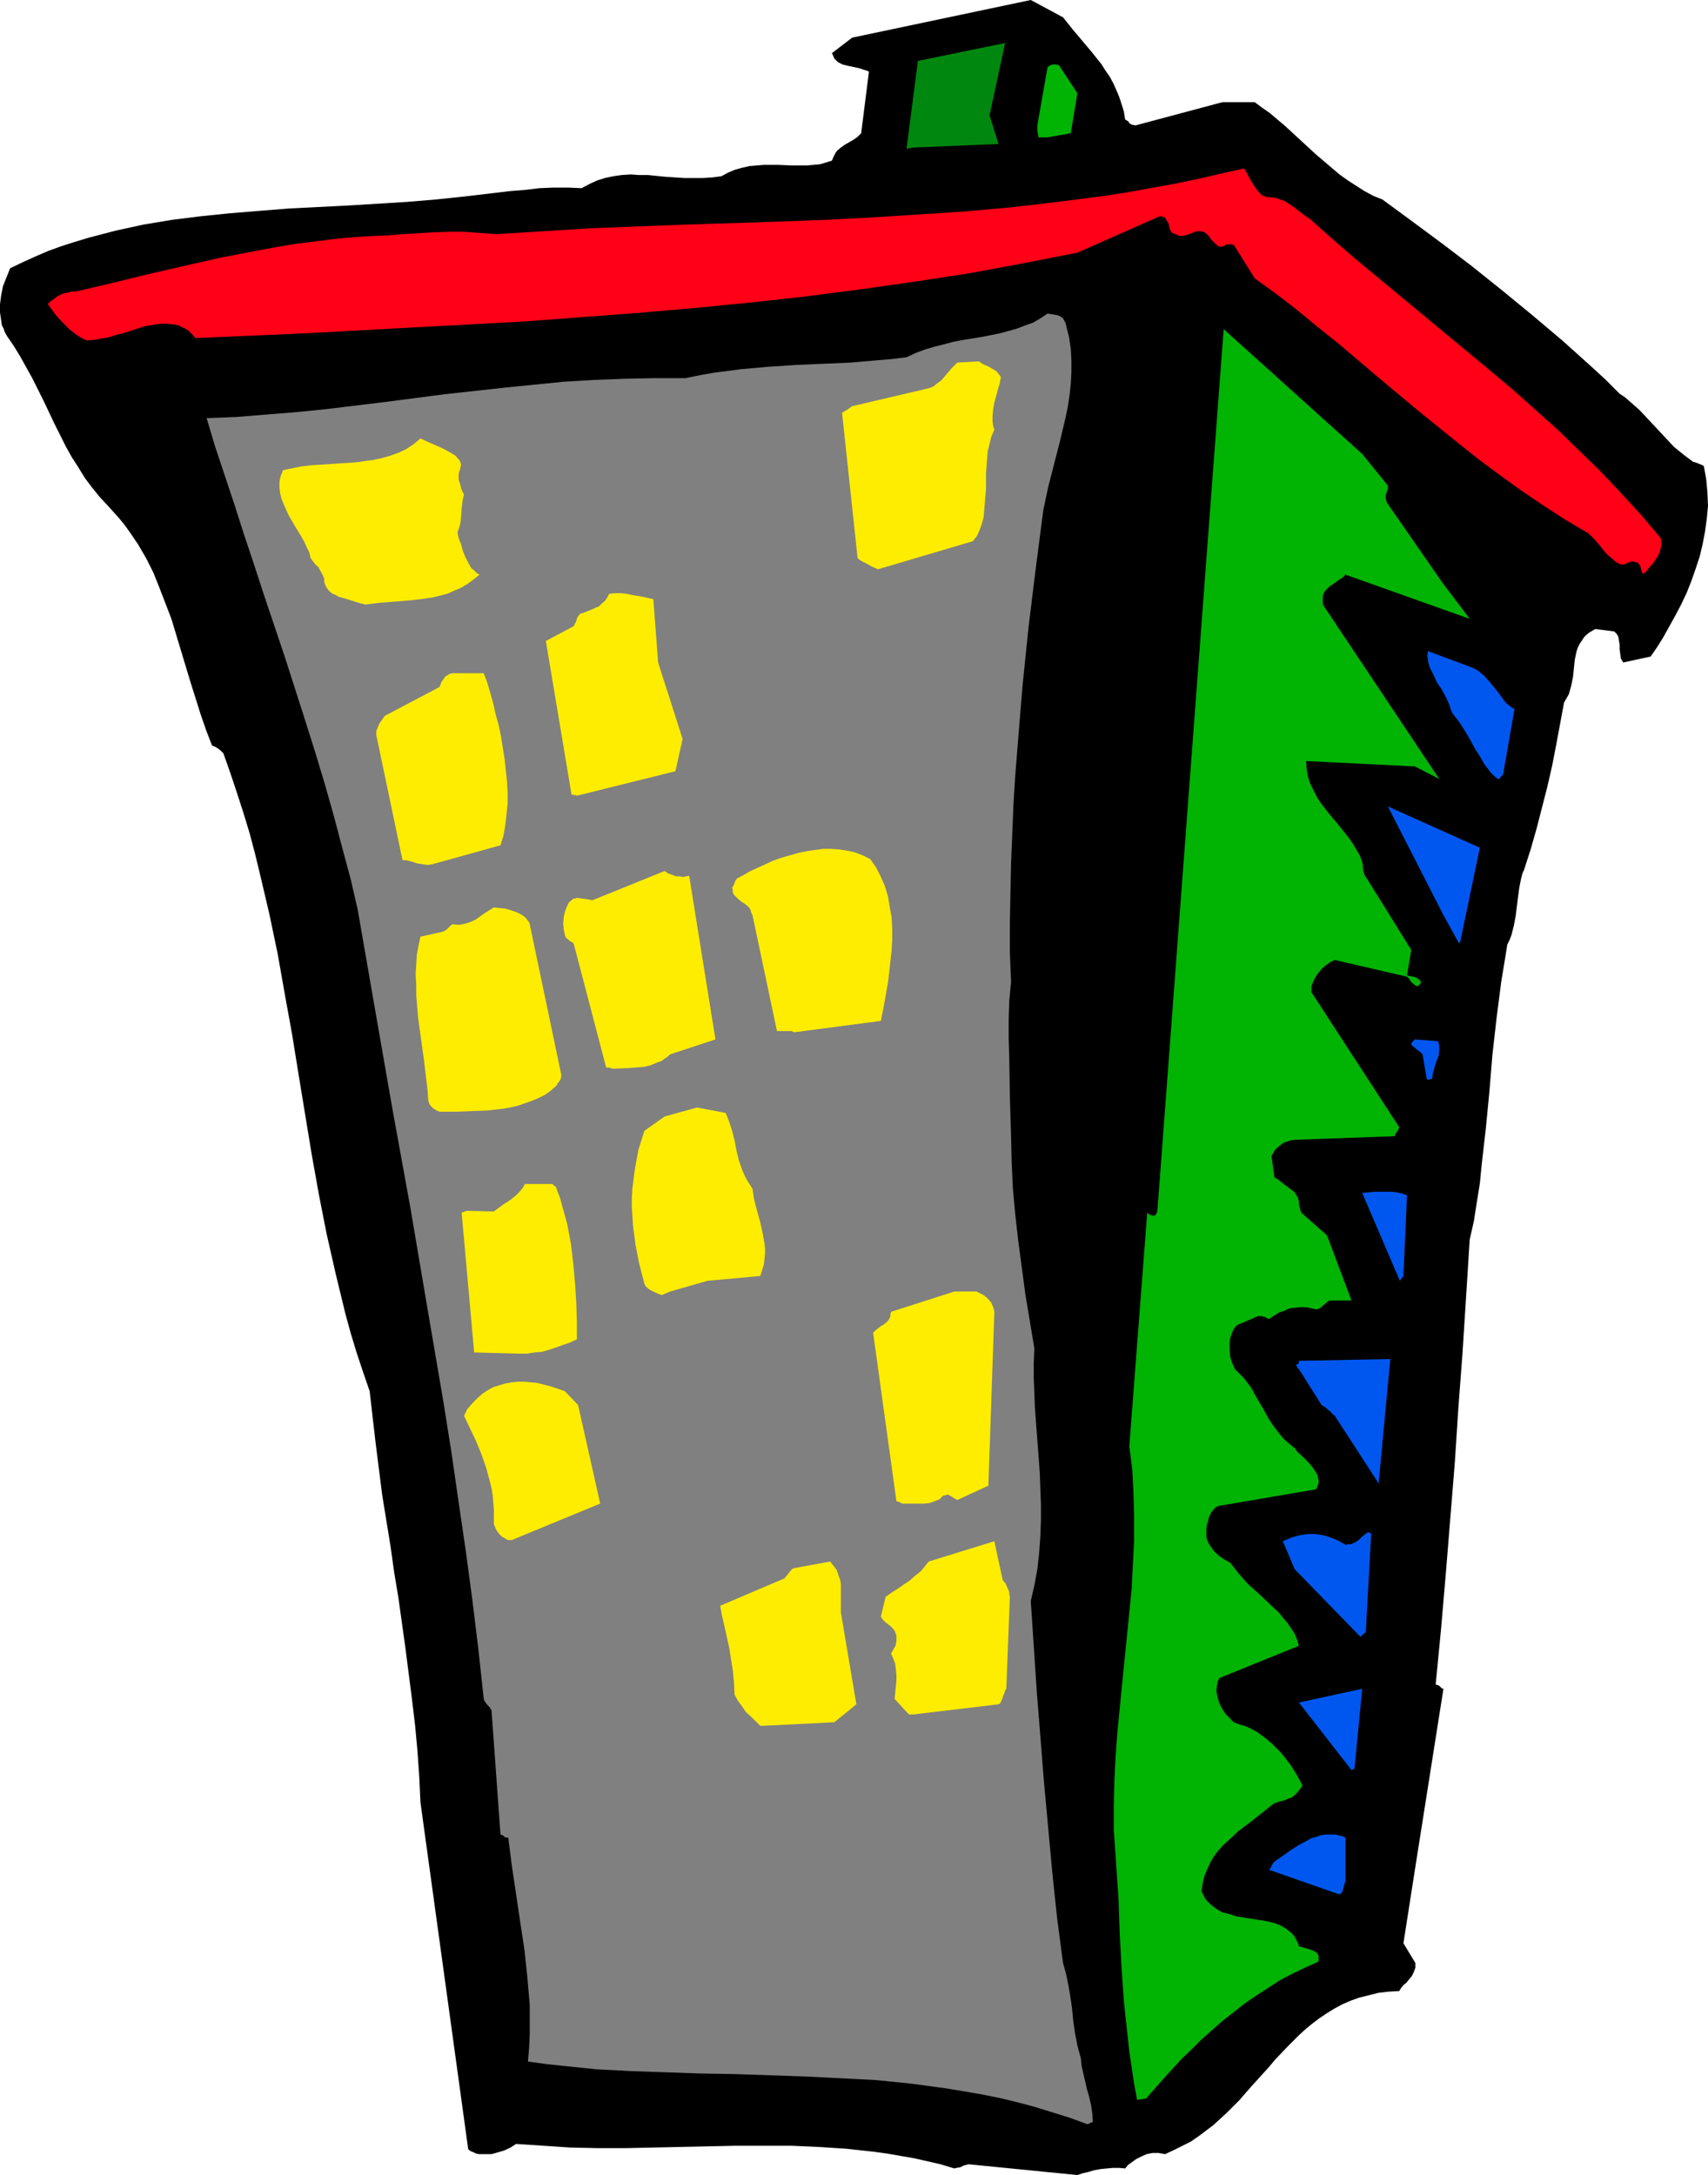 <?xml version="1.0" encoding="UTF-8" standalone="no"?>
<svg
   version="1.0"
   width="122.263mm"
   height="155.668mm"
   id="svg40"
   sodipodi:docname="Apartment Building 06.wmf"
   xmlns:inkscape="http://www.inkscape.org/namespaces/inkscape"
   xmlns:sodipodi="http://sodipodi.sourceforge.net/DTD/sodipodi-0.dtd"
   xmlns="http://www.w3.org/2000/svg"
   xmlns:svg="http://www.w3.org/2000/svg">
  <sodipodi:namedview
     id="namedview40"
     pagecolor="#ffffff"
     bordercolor="#000000"
     borderopacity="0.25"
     inkscape:showpageshadow="2"
     inkscape:pageopacity="0.0"
     inkscape:pagecheckerboard="0"
     inkscape:deskcolor="#d1d1d1"
     inkscape:document-units="mm" />
  <defs
     id="defs1">
    <pattern
       id="WMFhbasepattern"
       patternUnits="userSpaceOnUse"
       width="6"
       height="6"
       x="0"
       y="0" />
  </defs>
  <path
     style="fill:#000000;fill-opacity:1;fill-rule:evenodd;stroke:none"
     d="m 291.476,588.353 1.454,-0.485 1.454,-0.323 1.616,-0.485 1.777,-0.323 1.616,-0.162 1.777,-0.162 h 1.616 l 1.616,0.162 0.808,-0.97 1.131,-0.808 1.131,-0.808 1.293,-0.646 1.454,-0.646 1.616,-0.323 h 1.616 l 0.808,0.162 0.969,0.162 2.424,-1.131 2.262,-1.131 2.262,-1.131 2.1,-1.454 1.939,-1.454 1.939,-1.454 1.777,-1.616 1.939,-1.778 3.393,-3.393 3.231,-3.717 3.231,-3.555 1.616,-1.778 1.616,-1.939 3.231,-3.393 3.393,-3.393 1.777,-1.616 1.777,-1.454 1.939,-1.454 1.939,-1.293 2.1,-1.293 2.1,-1.131 2.262,-0.97 2.262,-0.808 2.585,-0.646 2.585,-0.646 2.747,-0.323 2.908,-0.162 0.485,-0.808 0.646,-0.808 0.808,-0.646 0.646,-0.808 0.808,-0.97 0.485,-0.97 0.485,-1.293 v -0.485 -0.808 l -3.231,-5.332 3.231,-20.684 7.594,-48.154 -0.485,-0.162 -0.162,-0.162 -0.162,-0.162 -0.162,-0.162 -0.162,-0.162 -0.323,-0.162 -0.646,-0.162 1.454,-15.028 1.293,-15.028 2.424,-29.894 0.969,-14.866 1.131,-15.028 0.969,-15.19 0.969,-15.351 1.131,-5.009 0.808,-5.171 0.808,-5.009 0.485,-5.009 1.131,-9.857 0.969,-10.019 0.808,-9.857 1.131,-10.019 0.646,-5.009 0.646,-5.009 0.808,-4.848 0.808,-5.009 0.646,-1.293 0.485,-1.293 0.646,-2.585 0.485,-2.585 0.323,-2.585 0.323,-2.585 0.323,-2.424 0.485,-2.424 0.323,-1.293 0.485,-1.131 1.777,-5.494 1.616,-5.656 1.454,-5.656 1.454,-5.656 1.293,-5.656 1.131,-5.817 2.1,-11.311 0.646,-1.131 0.646,-1.131 0.323,-1.131 0.323,-1.131 0.485,-2.424 0.485,-4.686 0.485,-2.262 0.323,-0.97 0.485,-0.97 0.646,-0.97 0.646,-0.97 0.485,-0.485 0.808,-0.646 0.808,-0.485 0.808,-0.485 5.17,0.646 0.323,0.323 0.323,0.323 0.485,0.808 0.162,1.131 0.162,0.97 v 1.293 l 0.162,1.131 0.162,1.293 0.646,1.131 7.432,-1.616 1.777,-2.585 1.616,-2.585 1.616,-2.909 1.616,-2.909 1.616,-3.07 1.454,-3.07 1.293,-3.232 1.131,-3.232 1.131,-3.393 0.808,-3.393 0.646,-3.393 0.485,-3.555 0.323,-3.393 -0.162,-3.717 -0.323,-3.555 -0.646,-3.555 -0.646,-0.323 -0.808,-0.323 -0.808,-0.323 -0.646,-0.162 -1.293,-0.97 -1.293,-0.97 -2.585,-2.101 -2.262,-2.424 -4.686,-5.009 -2.424,-2.585 -2.585,-2.262 -1.293,-1.131 -1.454,-0.97 -3.878,-3.878 -3.878,-3.555 -7.917,-7.11 -8.24,-6.948 -8.079,-6.625 -8.079,-6.464 -8.079,-6.14 -8.079,-5.979 -7.917,-5.817 -2.424,-0.97 -2.424,-1.293 -2.262,-1.454 -2.262,-1.454 -2.262,-1.616 -2.1,-1.778 -4.362,-3.717 -4.201,-3.878 -4.039,-3.717 -2.1,-1.778 -2.1,-1.778 -2.1,-1.454 -1.939,-1.454 h -8.725 l -23.59,6.302 -0.485,-0.162 h -0.323 l -0.646,-0.323 -0.485,-0.646 -0.808,-0.485 -0.323,-2.101 -0.646,-2.101 -0.646,-1.939 -0.808,-1.939 -0.808,-1.778 -0.969,-1.778 -1.131,-1.616 -1.131,-1.778 -2.585,-3.232 -2.585,-3.07 L 290.183,7.918 287.598,4.686 278.873,0 l -48.31,10.18 -5.493,4.201 0.323,0.646 0.323,0.808 0.485,0.485 0.485,0.485 0.646,0.323 0.646,0.323 1.293,0.323 3.07,0.646 1.454,0.485 0.646,0.162 0.646,0.323 -2.1,16.644 -0.969,0.97 -1.131,0.808 -2.262,1.293 -1.131,0.808 -0.969,0.808 -0.485,0.646 -0.323,0.646 -0.323,0.646 -0.323,0.808 -1.616,0.485 -1.616,0.485 -1.777,0.162 -1.777,0.162 h -3.878 l -3.878,-0.162 h -3.878 l -1.939,0.162 -1.939,0.162 -2.1,0.485 -1.777,0.485 -1.939,0.808 -1.777,0.97 -2.424,0.323 -2.585,0.162 h -2.424 -2.585 l -5.009,-0.323 -4.847,-0.485 h -2.424 l -2.262,-0.162 -2.424,0.162 -2.262,0.323 -2.262,0.485 -2.1,0.646 -2.1,0.97 -2.1,1.131 -3.716,-0.162 h -3.878 l -3.878,0.162 -4.039,0.485 -4.039,0.323 -4.039,0.485 -8.24,0.97 -7.755,0.808 -7.755,0.646 -7.917,0.485 -7.917,0.485 -15.996,0.808 -8.079,0.646 -7.917,0.646 -7.917,0.808 -7.755,0.97 -7.755,1.293 -3.716,0.808 -3.716,0.808 -3.716,0.97 -3.716,0.97 -3.716,1.131 -3.555,1.131 L 13.087,67.868 9.694,69.323 6.14,70.939 2.747,72.554 1.777,74.978 0.808,77.402 0.323,79.826 0,82.25 v 2.262 l 0.162,1.131 0.162,1.131 0.162,1.131 0.485,0.97 0.323,0.97 0.646,1.131 1.777,2.585 1.777,2.909 1.616,2.909 1.616,2.909 3.07,6.14 2.908,6.14 3.07,6.14 1.616,2.909 1.777,2.747 1.777,2.909 1.939,2.585 2.1,2.585 2.262,2.424 1.454,1.616 1.454,1.616 1.454,1.778 1.293,1.778 2.424,3.555 2.262,3.878 1.939,3.878 1.616,4.04 1.616,4.201 1.616,4.201 2.585,8.564 2.585,8.564 2.747,8.726 1.454,4.201 1.616,4.201 0.808,0.323 0.808,0.485 0.808,0.646 0.646,0.646 1.939,5.494 1.777,5.333 1.777,5.494 1.616,5.333 1.454,5.494 1.293,5.333 2.585,10.988 2.262,10.827 1.939,10.988 1.939,10.665 1.777,10.988 3.555,21.653 1.939,10.827 2.1,10.665 2.424,10.665 1.293,5.333 1.293,5.333 1.454,5.333 1.616,5.332 1.777,5.333 1.777,5.171 0.808,7.11 0.808,6.948 1.777,14.058 2.262,13.897 0.969,6.948 1.131,6.787 1.939,13.897 1.777,13.897 0.808,6.787 0.646,6.948 0.485,6.948 0.323,6.948 12.926,93.884 0.646,0.485 0.808,0.323 0.646,0.323 0.808,0.162 h 1.616 1.777 l 1.777,-0.485 1.616,-0.485 1.777,-0.808 1.454,-0.97 7.432,0.485 7.271,0.485 7.432,0.162 h 7.432 l 15.026,-0.323 14.865,-0.323 h 7.594 7.432 l 7.432,0.323 7.432,0.485 7.432,0.808 3.555,0.485 3.716,0.646 3.716,0.646 3.555,0.808 3.555,0.808 3.716,1.131 0.646,-0.162 0.969,-0.162 0.969,-0.485 1.293,-0.323 z"
     id="path1" />
  <path
     style="fill:#808080;fill-opacity:1;fill-rule:evenodd;stroke:none"
     d="m 294.223,574.618 1.454,-0.646 -0.162,-2.262 -0.323,-2.262 -0.485,-2.101 -0.646,-2.262 -0.969,-4.201 -0.485,-2.101 -0.162,-1.939 -0.969,-3.555 -0.646,-3.393 -0.485,-3.393 -0.323,-3.393 -0.485,-3.232 -0.485,-2.909 -0.646,-3.07 -0.808,-2.909 -1.616,-12.281 -1.293,-12.281 -1.131,-12.281 -1.131,-12.281 -0.969,-12.281 -0.969,-12.119 -1.616,-24.4 0.969,-4.201 0.808,-4.363 0.485,-4.363 0.323,-4.363 0.162,-4.363 v -4.525 l -0.162,-4.363 -0.162,-4.363 -0.646,-8.564 -0.646,-8.564 -0.162,-4.201 -0.162,-4.04 v -4.201 l 0.162,-3.878 -2.424,-14.543 -0.969,-7.272 -0.969,-7.272 -0.808,-7.11 -0.646,-7.11 -0.323,-7.11 -0.162,-6.948 -0.323,-10.665 -0.162,-10.503 -0.162,-5.171 v -5.171 l 0.162,-5.171 0.485,-5.009 -0.323,-8.08 v -8.08 l 0.162,-8.08 0.162,-7.918 0.323,-7.918 0.323,-8.08 0.485,-7.756 0.646,-8.08 1.293,-15.836 1.616,-15.836 1.939,-15.836 2.1,-16.159 1.293,-6.14 1.616,-6.302 1.616,-6.302 1.454,-6.14 0.646,-3.07 0.485,-3.232 0.323,-3.07 0.162,-3.07 v -3.232 l -0.162,-3.07 -0.485,-3.232 -0.808,-3.232 -0.162,-0.646 -0.323,-0.485 -0.323,-0.646 -0.646,-0.485 -0.646,-0.323 -0.808,-0.162 -0.969,-0.162 -1.131,-0.162 -1.939,1.293 -1.939,1.131 -2.262,0.808 -2.1,0.808 -2.262,0.646 -2.424,0.646 -4.847,0.97 -5.009,0.808 -2.585,0.485 -2.424,0.646 -2.585,0.646 -2.747,0.808 -2.585,0.97 -2.424,1.131 -3.878,0.485 -3.878,0.323 -7.432,0.646 -7.594,0.323 -7.271,0.323 -7.432,0.485 -7.271,0.646 -3.716,0.485 -3.716,0.485 -3.716,0.646 -3.878,0.808 h -8.24 l -8.24,0.162 -8.24,0.323 -8.24,0.485 -8.079,0.808 -8.079,0.808 -16.157,1.778 -16.157,2.101 -15.996,1.939 -8.079,0.808 -8.079,0.646 -7.917,0.646 -8.079,0.323 2.262,7.595 2.585,7.756 2.585,7.756 2.585,8.08 2.747,8.241 2.747,8.403 5.655,16.805 5.493,17.129 2.747,8.726 2.585,8.564 2.424,8.564 2.262,8.564 2.262,8.403 1.939,8.403 4.686,26.986 4.686,26.824 4.847,26.663 4.524,26.663 4.524,26.501 2.1,13.25 1.939,13.412 1.939,13.25 1.777,13.25 1.616,13.25 1.454,13.412 0.162,0.485 0.323,0.485 0.485,0.646 0.323,0.323 0.323,0.323 0.485,0.808 2.424,33.611 0.485,0.162 0.323,0.162 0.162,0.162 v 0.162 h 0.162 l 0.323,0.162 h 0.646 l 0.969,7.595 1.131,7.595 1.131,7.595 1.131,7.433 0.808,7.595 0.323,3.717 0.323,3.717 v 3.878 3.878 l -0.162,3.878 -0.323,3.717 4.686,0.646 4.524,0.485 9.371,0.97 9.371,0.485 9.371,0.323 9.371,0.323 9.371,0.162 9.533,0.323 9.533,0.323 9.533,0.485 9.533,0.485 9.533,0.97 9.533,1.293 4.847,0.808 4.686,0.808 4.847,0.97 4.686,1.131 4.847,1.293 4.686,1.454 4.686,1.454 z"
     id="path2" />
  <path
     style="fill:#01b303;fill-opacity:1;fill-rule:evenodd;stroke:none"
     d="m 310.057,567.67 4.686,-5.333 5.009,-5.494 2.747,-2.585 2.585,-2.585 2.908,-2.585 2.747,-2.424 2.908,-2.262 3.07,-2.424 3.07,-2.101 3.231,-2.101 3.231,-2.101 3.393,-1.778 3.393,-1.616 3.555,-1.616 0.162,-0.485 v -0.646 -0.323 l -0.162,-0.485 -0.323,-0.485 -0.808,-0.485 -0.808,-0.323 -0.969,-0.323 -1.131,-0.323 -0.485,-0.162 -0.646,-0.162 -0.323,-0.97 -0.485,-0.97 -0.485,-0.808 -0.646,-0.808 -0.646,-0.485 -0.808,-0.646 -1.616,-0.97 -1.777,-0.646 -1.939,-0.485 -8.24,-1.293 -1.939,-0.646 -1.939,-0.485 -1.616,-0.97 -0.808,-0.646 -0.808,-0.646 -0.646,-0.646 -0.646,-0.808 -0.485,-0.97 -0.485,-0.97 0.323,-2.262 0.485,-1.939 0.808,-1.939 0.808,-1.778 0.969,-1.616 1.131,-1.454 1.293,-1.454 1.454,-1.293 2.747,-2.585 3.231,-2.424 1.616,-1.293 1.454,-1.131 3.231,-2.585 1.454,-0.485 1.293,-0.323 1.131,-0.485 0.969,-0.323 0.808,-0.646 0.646,-0.646 0.646,-0.808 0.808,-1.131 -1.454,-2.747 -1.616,-2.585 -1.939,-2.585 -0.969,-1.131 -1.131,-1.131 -1.131,-1.131 -1.293,-1.131 -1.293,-0.97 -1.293,-0.97 -1.454,-0.808 -1.616,-0.808 -1.777,-0.485 -1.616,-0.646 -1.131,-1.131 -1.131,-1.131 -0.808,-1.293 -0.808,-1.454 -0.485,-1.616 -0.162,-0.808 -0.162,-0.808 v -0.808 l 0.162,-0.97 0.162,-0.97 0.485,-0.97 21.489,-8.726 -0.485,-1.616 -0.646,-1.616 -0.969,-1.454 -0.969,-1.454 -1.131,-1.293 -1.131,-1.454 -2.747,-2.585 -2.747,-2.585 -2.908,-2.585 -2.585,-2.909 -1.131,-1.454 -1.131,-1.454 -1.454,-0.808 -1.454,-0.97 -1.293,-1.131 -0.969,-1.293 -0.808,-1.293 -0.323,-0.808 -0.162,-0.808 v -0.646 -0.808 -0.808 l 0.162,-0.97 0.323,-0.97 0.162,-0.808 0.323,-0.808 0.323,-0.646 0.808,-0.97 0.485,-0.485 0.646,-0.323 26.498,-4.525 0.323,-0.808 0.323,-0.808 v -0.808 l -0.162,-0.646 -0.162,-0.808 -0.485,-0.808 -0.969,-1.454 -1.293,-1.454 -1.293,-1.293 -1.293,-1.131 -0.485,-0.646 -0.323,-0.485 -1.454,-1.131 -1.454,-1.293 -1.131,-1.293 -0.969,-1.293 -0.969,-1.293 -0.969,-1.454 -1.616,-2.909 -1.616,-2.747 -1.616,-2.909 -0.969,-1.293 -0.969,-1.293 -1.293,-1.293 -1.131,-1.131 -0.808,-1.778 -0.485,-1.616 -0.162,-1.778 v -1.778 l 0.162,-1.454 0.485,-1.454 0.646,-1.293 0.808,-0.808 5.655,-2.424 h 0.646 l 0.646,0.162 0.646,0.162 0.485,0.323 0.485,0.162 1.454,-0.97 1.293,-0.808 1.454,-0.485 1.454,-0.646 1.616,-0.162 1.616,-0.162 1.777,0.162 2.1,0.485 0.485,-0.162 0.485,-0.162 0.808,-0.646 0.323,-0.323 0.485,-0.323 0.485,-0.485 0.646,-0.323 v 0 h 5.817 l -6.624,-17.613 -6.948,-6.14 v -0.162 l -0.162,-0.162 -0.162,-0.646 -0.162,-0.646 -0.162,-0.646 v -0.646 l -0.162,-0.646 -0.162,-0.646 -0.323,-0.485 -0.646,-0.97 -1.131,-0.808 -2.1,-1.616 -0.969,-0.808 -1.131,-0.646 -0.808,-5.817 0.485,-0.808 0.485,-0.808 0.646,-0.646 0.808,-0.646 0.808,-0.646 0.969,-0.323 0.969,-0.323 1.131,-0.162 26.983,-0.97 0.162,-0.162 v -0.162 l 0.323,-0.646 0.485,-0.646 0.323,-0.808 -23.751,-36.52 v -1.616 l 0.485,-1.293 0.646,-1.293 0.808,-1.131 0.808,-0.97 1.131,-0.97 1.131,-0.808 1.293,-0.646 19.55,4.525 0.646,0.646 0.485,0.808 0.808,0.646 0.323,0.323 0.646,0.162 0.323,-0.323 0.323,-0.323 0.162,-0.162 v -0.323 l -0.162,-0.485 -0.485,-0.323 -0.646,-0.485 -0.808,-0.162 -1.616,-0.323 1.131,-6.948 -11.956,-19.229 -0.162,-0.162 -0.162,-0.323 -0.323,-0.485 -0.162,-0.485 -0.162,-0.646 -0.162,-0.808 v -0.808 l -0.162,-0.808 -0.646,-1.778 -0.969,-1.616 -0.969,-1.616 -1.131,-1.616 -2.424,-3.07 -2.585,-3.07 -2.424,-3.07 -1.131,-1.778 -0.808,-1.616 -0.969,-1.939 -0.646,-1.939 -0.323,-1.939 -0.162,-2.262 29.406,1.454 6.624,3.393 -31.507,-47.185 v -0.485 -0.808 -0.808 l 0.162,-0.808 0.485,-0.808 0.646,-0.646 0.646,-0.646 0.808,-0.485 1.777,-1.293 0.808,-0.485 0.808,-0.808 33.607,11.958 -7.432,-9.857 -15.026,-21.653 -0.162,-0.646 -0.162,-0.646 v -0.485 l 0.162,-0.485 0.323,-0.97 0.162,-0.485 v -0.808 l -6.948,-8.564 -37.485,-33.773 -17.934,238.508 -0.162,0.485 -0.162,0.323 -0.162,0.323 -0.485,0.162 h -0.323 l -0.485,-0.162 -0.485,-0.162 -0.485,-0.485 -4.847,63.182 0.808,6.302 0.323,6.464 0.162,6.464 v 6.302 l -0.323,6.464 -0.323,6.464 -0.646,6.464 -0.646,6.464 -1.293,12.927 -1.293,13.089 -0.485,6.625 -0.323,6.464 -0.162,6.625 v 6.625 l 0.646,9.372 0.646,9.534 0.323,9.372 0.485,9.049 0.646,9.211 0.969,9.049 0.485,4.363 0.646,4.363 0.646,4.363 0.808,4.363 z"
     id="path3" />
  <path
     style="fill:#0057f0;fill-opacity:1;fill-rule:evenodd;stroke:none"
     d="m 362.244,512.405 0.485,-0.162 0.323,-0.323 0.162,-0.323 0.162,-0.646 0.323,-1.131 0.323,-0.97 v -11.796 l -1.293,-0.485 -1.454,-0.323 h -1.293 -1.293 l -1.293,0.162 -1.293,0.485 -1.293,0.323 -1.131,0.646 -2.424,1.293 -2.262,1.454 -2.262,1.616 -2.1,1.454 -0.485,0.808 -0.323,0.646 -0.323,0.485 -0.162,0.162 v 0 z"
     id="path4" />
  <path
     style="fill:#0057f0;fill-opacity:1;fill-rule:evenodd;stroke:none"
     d="m 366.445,478.471 2.1,-21.653 -17.127,3.717 14.218,18.26 z"
     id="path5" />
  <path
     style="fill:#ffed00;fill-opacity:1;fill-rule:evenodd;stroke:none"
     d="m 206.327,466.837 19.389,-0.97 5.978,-4.848 -4.201,-24.885 v -6.625 -0.97 l -0.162,-1.131 -0.323,-0.808 -0.323,-0.97 -0.323,-0.97 -0.485,-0.646 -1.293,-1.616 -9.694,1.778 -0.485,0.162 -0.323,0.323 -0.646,0.808 -0.646,0.808 -0.323,0.323 -0.162,0.323 -17.45,7.433 0.485,2.747 0.646,2.747 0.646,2.909 0.646,2.909 0.485,3.07 0.485,3.07 0.323,3.232 0.162,3.393 0.808,1.454 0.808,1.131 0.808,1.131 0.646,0.97 1.777,1.616 0.969,0.97 1.131,1.131 z"
     id="path6" />
  <path
     style="fill:#ffed00;fill-opacity:1;fill-rule:evenodd;stroke:none"
     d="m 247.044,463.767 23.105,-2.747 0.323,-0.162 0.323,-0.485 0.485,-1.131 0.162,-0.646 0.323,-0.646 0.162,-0.646 0.323,-0.485 0.969,-24.885 -0.162,-0.646 v -0.646 l -0.485,-1.131 -0.485,-1.131 -0.808,-0.97 -2.262,-10.503 -17.773,5.494 -1.131,1.454 -1.131,1.293 -1.454,1.131 -1.454,1.293 -1.454,0.97 -1.616,1.131 -1.777,1.131 -1.616,1.131 -1.293,5.333 0.485,0.808 0.646,0.646 1.454,1.131 0.646,0.646 0.485,0.646 0.323,0.808 0.162,0.485 v 0.646 0.808 l -0.162,0.97 -0.162,0.485 -0.323,0.485 -0.323,0.646 -0.485,0.808 0.646,1.454 0.485,1.293 0.162,1.454 0.162,1.616 v 1.616 l -0.162,1.616 -0.162,1.616 -0.162,1.616 3.878,4.201 z"
     id="path7" />
  <path
     style="fill:#ffed00;fill-opacity:1;fill-rule:evenodd;stroke:none"
     d="m 211.013,455.687 4.847,-0.97 -1.454,-15.836 -0.485,-0.162 -0.323,-0.162 h -0.969 l -0.808,0.323 -0.808,0.485 -1.616,1.131 -0.646,0.485 -0.646,0.485 1.131,13.574 z"
     id="path8" />
  <path
     style="fill:#ffed00;fill-opacity:1;fill-rule:evenodd;stroke:none"
     d="m 255.122,450.839 0.808,0.162 0.808,0.162 0.485,0.162 h 0.646 l 0.485,-0.162 0.646,-0.323 v -14.705 l -0.808,0.162 -0.808,0.323 -0.646,0.485 -0.646,0.485 -0.485,0.485 -0.323,0.808 -0.646,1.454 -0.485,1.778 -0.969,3.555 -0.646,1.616 v 0.646 l 0.162,0.97 0.323,0.808 0.162,0.646 0.485,0.485 z"
     id="path9" />
  <path
     style="fill:#0057f0;fill-opacity:1;fill-rule:evenodd;stroke:none"
     d="m 369.515,441.467 1.454,-26.663 -0.323,-0.162 -0.323,-0.162 h -0.162 l -0.323,0.162 -0.646,0.485 -0.808,0.646 -0.808,0.808 -0.969,0.646 -1.131,0.485 h -0.646 l -0.808,0.162 -1.939,-1.131 -1.939,-0.808 -2.1,-0.646 -2.1,-0.323 h -2.1 l -1.131,0.162 -1.131,0.162 -1.131,0.323 -1.131,0.323 -1.131,0.485 -1.131,0.485 3.231,7.595 17.773,18.26 z"
     id="path10" />
  <path
     style="fill:#ffed00;fill-opacity:1;fill-rule:evenodd;stroke:none"
     d="m 138.467,416.582 23.913,-9.857 -5.978,-26.663 -3.555,-3.717 v 0 l -1.777,-0.646 -1.939,-0.646 -1.939,-0.485 -1.777,-0.485 -1.777,-0.162 -1.777,-0.162 h -1.777 l -1.616,0.162 -1.777,0.323 -1.616,0.485 -1.616,0.485 -1.454,0.808 -1.454,0.97 -1.293,1.131 -1.293,1.293 -1.293,1.454 -0.162,0.162 -0.162,0.323 -0.323,0.646 -0.323,0.646 -0.162,0.323 v 0 l 1.616,3.393 1.616,3.393 1.454,3.555 1.293,3.717 0.969,3.555 0.485,1.939 0.323,1.939 0.162,1.939 0.162,1.939 v 2.101 1.939 l 0.323,0.646 0.162,0.485 0.485,0.808 0.485,0.646 0.646,0.646 0.808,0.485 0.808,0.485 z"
     id="path11" />
  <path
     style="fill:#ffed00;fill-opacity:1;fill-rule:evenodd;stroke:none"
     d="m 244.135,406.725 h 1.454 1.454 1.454 1.616 l 1.454,-0.162 1.293,-0.485 1.293,-0.485 0.485,-0.485 0.485,-0.485 0.646,-0.162 0.485,-0.162 h 0.323 l 0.485,0.323 0.323,0.162 0.485,0.323 0.485,0.323 0.646,0.323 8.402,-3.878 1.616,-47.023 -0.162,-0.808 -0.323,-0.808 -0.323,-0.808 -0.646,-0.808 -0.646,-0.646 -0.808,-0.646 -0.969,-0.485 -0.969,-0.485 h -5.978 l -17.127,5.494 -0.162,0.646 v 0.485 l -0.323,0.808 -0.646,0.808 -0.808,0.646 -0.808,0.485 -0.646,0.485 -0.808,0.646 -0.646,0.646 6.301,45.569 h 0.162 l 0.323,0.162 0.485,0.162 z"
     id="path12" />
  <path
     style="fill:#ffed00;fill-opacity:1;fill-rule:evenodd;stroke:none"
     d="m 145.899,399.776 0.323,-0.646 0.162,-0.808 v -1.616 l -0.162,-1.616 -0.485,-1.616 -0.485,-1.616 -0.808,-1.454 -0.808,-1.454 -0.808,-1.131 -0.323,0.646 -0.323,0.485 -0.162,0.808 -0.162,0.646 v 1.616 l 0.485,1.616 0.485,1.616 0.646,1.778 1.616,3.393 z"
     id="path13" />
  <path
     style="fill:#0057f0;fill-opacity:1;fill-rule:evenodd;stroke:none"
     d="m 373.07,400.423 3.07,-32.803 -24.721,0.485 v 0.323 0.162 l -0.162,0.323 -0.323,0.162 h -0.162 l -0.162,0.162 v 0 l 0.162,0.162 0.162,0.323 0.162,0.323 0.323,0.323 6.14,9.695 0.808,0.485 0.808,0.646 0.323,0.323 0.485,0.323 0.485,0.646 0.646,0.485 11.956,18.421 z"
     id="path14" />
  <path
     style="fill:#ffed00;fill-opacity:1;fill-rule:evenodd;stroke:none"
     d="m 252.537,394.121 1.454,-0.97 1.777,-28.44 -5.655,2.424 -0.646,22.784 0.323,0.808 0.323,0.97 0.485,0.97 0.323,0.323 0.323,0.162 z"
     id="path15" />
  <path
     style="fill:#ffed00;fill-opacity:1;fill-rule:evenodd;stroke:none"
     d="m 140.406,366.165 h 2.1 l 2.1,-0.323 1.939,-0.162 1.777,-0.485 1.939,-0.646 1.777,-0.646 1.939,-0.646 2.1,-0.97 v -2.262 -2.424 l -0.162,-5.009 -0.323,-5.333 -0.485,-5.332 -0.646,-5.494 -0.485,-2.585 -0.485,-2.585 -0.646,-2.424 -0.646,-2.262 -0.646,-2.424 -0.808,-2.101 -0.162,-0.485 -0.162,-0.485 -0.646,-0.485 -0.323,-0.323 h -0.162 v 0 h -7.271 l -0.646,1.131 -0.808,0.97 -0.969,0.97 -0.969,0.808 -1.131,0.808 -1.293,0.808 -1.293,0.97 -1.293,0.97 -6.948,-0.162 h -0.323 -0.162 l -0.323,0.162 H 125.703 l -0.323,0.162 -0.485,0.162 3.393,37.812 z"
     id="path16" />
  <path
     style="fill:#ffed00;fill-opacity:1;fill-rule:evenodd;stroke:none"
     d="m 139.598,353.885 h 0.323 l 0.323,-0.162 0.646,-0.162 0.323,-0.323 0.485,-0.162 -1.293,-14.22 -0.323,-0.323 h -0.323 -0.485 l -0.323,0.162 -1.131,0.485 -0.485,0.323 h -0.646 l 1.777,13.574 z"
     id="path17" />
  <path
     style="fill:#ffed00;fill-opacity:1;fill-rule:evenodd;stroke:none"
     d="m 181.284,349.36 10.179,-2.909 14.218,-1.293 0.485,-1.454 0.485,-1.616 0.162,-1.454 0.162,-1.454 v -1.454 l -0.162,-1.454 -0.485,-2.747 -0.646,-2.909 -0.808,-2.909 -0.808,-3.07 -0.485,-3.07 -0.808,-1.293 -0.808,-1.293 -0.646,-1.293 -0.485,-1.131 -0.969,-2.747 -0.646,-2.747 -0.485,-2.585 -0.646,-2.585 -0.808,-2.424 -0.485,-1.293 -0.485,-1.131 -7.755,-1.454 -8.725,2.424 -5.493,3.878 -0.808,2.585 -0.808,2.585 -0.485,2.585 -0.485,2.747 -0.323,2.424 -0.323,2.585 -0.162,2.585 v 2.585 l 0.162,2.424 0.162,2.585 0.646,5.009 0.969,5.009 1.293,5.009 0.162,0.646 0.323,0.646 0.485,0.485 0.646,0.485 1.616,0.808 1.616,0.646 z"
     id="path18" />
  <path
     style="fill:#0057f0;fill-opacity:1;fill-rule:evenodd;stroke:none"
     d="m 379.694,345.159 0.969,-21.815 -1.293,-0.485 -1.454,-0.323 -1.454,-0.162 h -1.454 -1.616 -1.616 l -3.231,0.323 10.179,23.754 z"
     id="path19" />
  <path
     style="fill:#ffed00;fill-opacity:1;fill-rule:evenodd;stroke:none"
     d="m 185.485,336.11 6.301,-2.585 -0.323,-9.049 -0.323,-0.646 -0.485,-0.485 -0.485,-0.323 -0.646,-0.323 -1.616,-0.97 -0.646,-0.485 -0.808,-0.646 v -7.272 l -0.808,0.162 -0.808,0.162 -0.808,0.323 -0.646,0.323 -0.646,0.646 -0.646,0.646 -0.485,0.808 -0.323,0.97 v 0.808 l 0.323,1.131 0.162,0.485 0.162,0.485 0.485,0.646 0.323,0.646 0.646,14.866 z"
     id="path20" />
  <path
     style="fill:#ffed00;fill-opacity:1;fill-rule:evenodd;stroke:none"
     d="m 119.563,300.721 h 3.878 l 4.201,-0.162 4.201,-0.162 4.201,-0.485 1.939,-0.323 2.1,-0.485 1.939,-0.646 1.777,-0.646 1.939,-0.808 1.616,-0.808 1.616,-1.131 1.454,-1.293 0.162,-0.162 0.162,-0.323 0.162,-0.323 0.323,-0.323 0.485,-0.808 0.162,-0.97 -8.563,-40.883 -0.162,-0.485 -0.323,-0.485 -0.323,-0.323 -0.323,-0.485 -1.131,-0.808 -1.293,-0.646 -1.454,-0.485 -1.616,-0.485 -1.616,-0.162 -1.454,-0.162 -1.293,0.808 -1.293,0.808 -1.131,0.808 -1.131,0.808 -1.293,0.646 -1.454,0.485 -0.808,0.162 -0.808,0.162 h -0.969 l -0.969,-0.162 -0.485,0.323 -0.323,0.323 -0.646,0.646 -0.646,0.485 -0.323,0.162 -0.485,0.162 -5.817,1.293 -0.485,2.262 -0.485,2.585 -0.162,2.585 -0.162,2.747 0.162,2.909 v 2.747 l 0.485,5.979 0.808,5.817 0.808,5.817 0.323,2.747 0.323,2.747 0.323,2.585 0.162,2.585 0.162,0.646 0.162,0.485 0.323,0.485 0.323,0.323 0.323,0.323 0.485,0.323 0.485,0.323 0.808,0.323 z"
     id="path21" />
  <path
     style="fill:#0057f0;fill-opacity:1;fill-rule:evenodd;stroke:none"
     d="m 387.45,291.834 0.162,-1.293 0.323,-1.131 0.323,-1.293 0.485,-1.293 0.485,-1.293 0.162,-1.293 v -1.293 l -0.162,-0.646 -0.162,-0.646 -6.301,-0.485 -0.485,0.485 -0.162,0.162 -0.162,0.323 -0.162,0.162 0.162,0.485 0.485,0.323 0.485,0.485 1.293,0.97 0.646,0.646 1.131,6.625 0.162,0.162 0.162,0.162 0.162,-0.162 h 0.323 l 0.323,-0.162 z"
     id="path22" />
  <path
     style="fill:#ffed00;fill-opacity:1;fill-rule:evenodd;stroke:none"
     d="m 128.288,289.087 7.432,-1.454 -4.847,-26.178 v -0.162 l -0.162,-0.323 -0.646,-0.323 -0.323,-0.162 -0.485,-0.323 -0.969,-0.485 -4.847,3.878 0.969,17.613 2.585,7.918 z"
     id="path23" />
  <path
     style="fill:#ffed00;fill-opacity:1;fill-rule:evenodd;stroke:none"
     d="m 165.773,289.087 4.201,-0.162 1.939,-0.162 2.262,-0.162 1.939,-0.485 1.939,-0.808 0.969,-0.323 0.808,-0.646 0.808,-0.485 0.646,-0.646 12.279,-4.04 -7.109,-44.276 -0.808,0.162 -0.969,0.162 -0.808,-0.162 h -0.969 l -0.808,-0.323 -0.969,-0.323 -0.646,-0.323 -0.646,-0.485 -19.55,7.918 -0.808,-0.162 -0.969,-0.162 -1.131,-0.162 -1.293,-0.162 -0.485,0.162 -0.646,0.162 -0.485,0.485 -0.485,0.323 -0.323,0.646 -0.323,0.646 -0.485,1.293 -0.323,1.454 -0.162,1.778 0.162,1.616 0.323,1.616 0.162,0.323 0.162,0.323 0.808,0.646 0.323,0.323 0.485,0.162 0.323,0.323 0.162,0.323 8.725,33.288 h 0.485 0.323 l 0.485,0.162 z"
     id="path24" />
  <path
     style="fill:#ffed00;fill-opacity:1;fill-rule:evenodd;stroke:none"
     d="m 212.306,278.906 h 0.323 0.646 0.808 l 0.808,0.323 23.428,-3.07 0.485,-2.424 0.485,-2.585 0.485,-2.747 0.485,-2.747 0.323,-2.747 0.323,-2.909 0.323,-2.909 0.162,-2.909 v -2.909 l -0.162,-3.07 -0.485,-2.747 -0.485,-2.909 -0.808,-2.747 -1.131,-2.585 -0.646,-1.293 -0.646,-1.293 -0.808,-1.131 -0.808,-1.131 -1.939,-0.97 -2.1,-0.808 -2.1,-0.485 -2.262,-0.323 -2.1,-0.162 h -2.262 l -2.262,0.323 -2.262,0.323 -2.262,0.485 -2.262,0.646 -2.262,0.646 -2.262,0.808 -2.1,0.97 -2.1,0.97 -2.1,0.97 -1.939,1.131 -0.646,0.323 -0.646,0.323 -0.323,0.323 -0.323,0.485 -0.323,0.97 -0.485,0.808 0.162,0.646 v 0.646 l 0.323,0.646 0.323,0.323 0.808,0.808 0.808,0.646 0.969,0.646 0.808,0.646 0.485,0.485 0.323,0.646 0.162,0.646 0.323,0.646 6.624,31.349 z"
     id="path25" />
  <path
     style="fill:#ffed00;fill-opacity:1;fill-rule:evenodd;stroke:none"
     d="m 172.559,276.159 6.463,-1.778 -0.485,-17.452 -3.231,-6.302 -6.624,0.323 -0.646,0.646 -0.808,0.646 -0.323,0.323 -0.485,0.646 -0.323,0.646 -0.323,0.97 6.624,21.33 z"
     id="path26" />
  <path
     style="fill:#ffed00;fill-opacity:1;fill-rule:evenodd;stroke:none"
     d="m 218.768,265.009 8.725,-3.555 -1.777,-19.553 v 0 l -0.485,-0.485 -0.646,-0.323 -0.485,-0.162 -0.646,-0.162 h -0.808 l -0.646,0.162 -1.454,0.323 -1.454,0.485 -1.454,0.485 -1.454,0.485 h -0.646 l -0.646,0.162 2.747,22.138 z"
     id="path27" />
  <path
     style="fill:#0057f0;fill-opacity:1;fill-rule:evenodd;stroke:none"
     d="m 395.043,254.829 5.332,-25.531 -24.882,-11.15 15.026,29.41 4.201,7.595 z"
     id="path28" />
  <path
     style="fill:#ffed00;fill-opacity:1;fill-rule:evenodd;stroke:none"
     d="m 116.817,233.822 18.581,-5.171 0.808,-2.585 0.485,-2.747 0.323,-2.909 0.323,-2.909 v -3.07 l -0.162,-2.909 -0.323,-3.07 -0.323,-3.07 -0.485,-3.07 -0.485,-3.07 -0.646,-3.07 -0.808,-2.909 -0.646,-2.909 -0.808,-2.909 -0.808,-2.747 -0.969,-2.585 h -8.402 l -0.808,0.162 -0.485,0.323 -0.646,0.323 -0.323,0.485 -0.808,1.131 -0.485,1.293 -14.703,7.756 -0.323,0.323 -0.323,0.485 -0.323,0.485 -0.485,0.646 -0.323,0.646 -0.323,0.808 -0.323,0.808 v 0.97 l 7.109,33.934 h 0.969 l 1.939,0.485 0.808,0.323 0.969,0.162 1.131,0.162 0.969,0.162 z"
     id="path29" />
  <path
     style="fill:#ffed00;fill-opacity:1;fill-rule:evenodd;stroke:none"
     d="m 118.917,222.349 h 0.162 0.485 l 0.808,-0.323 0.969,-0.323 1.131,-0.485 0.485,-0.323 0.485,-0.323 0.323,-0.485 0.485,-0.485 0.323,-0.646 0.323,-0.808 0.323,-0.808 0.323,-0.97 -4.201,-19.391 -0.485,-0.162 h -0.485 l -0.969,0.162 -1.131,0.485 -1.131,0.646 -0.969,0.97 -0.969,1.131 -0.808,1.293 -0.646,1.454 2.1,15.19 v 0.808 l 0.162,0.97 v 0.97 l 0.162,0.97 h 0.646 0.485 l 0.808,0.162 z"
     id="path30" />
  <path
     style="fill:#ffed00;fill-opacity:1;fill-rule:evenodd;stroke:none"
     d="m 156.079,215.239 26.659,-6.625 1.939,-8.726 -6.624,-20.684 -1.293,-17.129 -2.908,-0.646 -2.908,-0.485 -1.454,-0.323 -1.454,-0.162 h -1.616 l -1.616,0.162 -0.485,0.97 -0.646,0.97 -0.808,0.646 -0.808,0.808 -1.131,0.485 -1.131,0.485 -2.424,0.97 h -0.323 l -0.323,0.323 -0.162,0.323 -0.323,0.323 -0.323,0.97 -0.162,0.485 -0.162,0.162 -0.323,0.808 -7.594,4.04 6.948,41.529 0.808,0.162 h 0.323 z"
     id="path31" />
  <path
     style="fill:#0057f0;fill-opacity:1;fill-rule:evenodd;stroke:none"
     d="m 405.223,210.715 h 0.323 l 0.162,-0.162 h 0.162 v -0.162 l 0.162,-0.323 0.323,-0.162 0.323,-0.485 3.07,-17.613 -0.808,-0.485 -0.646,-0.485 -0.808,-0.646 -0.646,-0.808 -1.131,-1.616 -1.293,-1.616 -1.454,-1.778 -1.454,-1.616 -0.808,-0.646 -0.969,-0.808 -0.969,-0.485 -1.131,-0.485 -11.31,-4.201 -0.162,1.131 0.162,1.131 0.162,0.97 0.323,1.131 0.969,1.939 0.969,2.101 1.293,1.939 1.131,2.101 0.969,2.101 0.323,1.131 0.485,1.131 1.777,2.262 1.454,2.262 1.454,2.424 1.293,2.424 1.454,2.262 1.293,2.262 1.616,2.101 0.969,0.97 z"
     id="path32" />
  <path
     style="fill:#ffed00;fill-opacity:1;fill-rule:evenodd;stroke:none"
     d="m 164.803,203.766 6.301,-2.101 -5.655,-23.754 -5.17,2.424 0.323,18.421 1.777,5.009 z"
     id="path33" />
  <path
     style="fill:#ffed00;fill-opacity:1;fill-rule:evenodd;stroke:none"
     d="m 98.882,163.53 3.878,-0.485 8.24,-0.646 4.039,-0.485 2.1,-0.323 1.939,-0.485 1.939,-0.485 1.777,-0.808 1.939,-0.808 1.616,-0.97 1.777,-1.293 1.616,-1.293 -0.646,-0.323 -0.485,-0.485 -0.485,-0.485 -0.646,-0.485 -0.808,-1.454 -0.808,-1.616 -0.646,-1.616 -0.485,-1.778 -0.646,-1.616 -0.323,-1.616 0.485,-1.293 0.323,-1.293 0.162,-1.293 0.162,-2.585 0.162,-1.293 0.162,-1.131 0.323,-1.293 -0.323,-0.646 -0.323,-0.646 -0.485,-1.778 -0.323,-0.97 v -0.808 -0.97 l 0.323,-0.808 0.162,-0.646 0.162,-0.808 -0.162,-0.646 -0.323,-0.646 -0.485,-0.485 -0.485,-0.646 -0.808,-0.485 -0.808,-0.485 -1.777,-0.97 -4.039,-1.778 -2.1,-0.97 -1.939,1.616 -1.939,1.293 -2.1,0.97 -2.262,0.808 -2.262,0.646 -2.262,0.485 -2.424,0.323 -2.262,0.323 -5.009,0.323 -4.847,0.323 -2.424,0.162 -2.585,0.323 -2.424,0.485 -2.424,0.485 -0.646,1.616 -0.323,1.454 v 1.616 l 0.162,1.454 0.323,1.454 0.646,1.616 0.646,1.454 0.646,1.454 1.777,3.07 1.777,2.909 0.808,1.454 0.646,1.454 0.646,1.293 0.323,1.454 0.808,1.131 0.646,0.808 0.646,0.485 0.323,0.646 0.646,1.131 0.323,0.646 0.323,0.808 v 0.97 l 0.323,0.808 0.323,0.646 0.485,0.646 0.485,0.485 0.646,0.485 0.808,0.323 0.808,0.485 1.777,0.485 3.555,1.131 z"
     id="path34" />
  <path
     style="fill:#ff0017;fill-opacity:1;fill-rule:evenodd;stroke:none"
     d="m 445.777,153.996 1.454,-1.616 0.646,-0.97 0.646,-0.97 0.485,-0.97 0.323,-1.293 0.162,-1.293 -0.162,-1.293 -5.332,-6.302 -5.493,-5.979 -5.493,-5.817 -5.817,-5.656 -5.817,-5.656 -5.978,-5.332 -5.978,-5.333 -6.14,-5.171 -12.279,-10.18 -12.279,-10.18 -12.279,-10.18 -5.978,-5.171 -5.978,-5.333 -1.454,-0.97 -1.454,-1.131 -1.293,-0.97 -1.293,-0.97 -1.293,-0.808 -1.293,-0.485 -1.454,-0.485 -1.616,-0.162 h -0.646 l -0.646,-0.323 -0.646,-0.162 -0.485,-0.485 -0.808,-0.97 -0.808,-1.131 -0.808,-1.293 -0.646,-1.131 -0.646,-1.293 -0.646,-0.97 -6.463,1.454 -6.301,1.454 -6.301,1.293 -6.301,1.131 -6.14,1.131 -6.301,0.97 -12.603,1.616 -12.441,1.454 -12.603,1.131 -12.441,0.808 -12.603,0.808 -12.603,0.646 -12.441,0.485 -25.367,0.808 -12.603,0.485 -12.764,0.485 -12.926,0.808 -12.926,0.808 -4.524,-0.323 -4.362,-0.323 h -4.201 l -4.201,0.162 -8.24,0.485 -3.878,0.323 -4.039,0.162 -5.17,0.323 -5.17,0.485 -5.17,0.646 -5.17,0.646 -5.009,0.808 -5.17,0.97 -10.179,1.939 -10.017,2.262 -9.856,2.262 -9.856,2.424 -9.694,2.262 h -1.131 l -1.131,0.323 -0.969,0.162 -0.808,0.323 -0.969,0.485 -0.808,0.646 -0.969,0.646 -0.808,0.808 2.1,2.909 1.293,1.454 1.293,1.293 1.293,1.293 1.454,1.131 1.454,0.97 1.616,0.808 1.939,-0.162 1.777,-0.323 2.1,-0.323 1.939,-0.646 2.1,-0.485 1.939,-0.646 4.039,-1.293 1.939,-0.323 1.939,-0.323 h 1.939 l 1.777,0.162 0.808,0.162 0.808,0.162 0.808,0.485 0.808,0.323 0.808,0.485 0.646,0.646 0.646,0.646 0.646,0.808 29.729,-1.293 29.729,-1.616 15.026,-0.808 14.865,-0.808 15.026,-1.131 15.026,-1.131 14.865,-1.293 15.026,-1.454 14.865,-1.616 15.026,-1.939 14.865,-2.101 14.865,-2.262 14.865,-2.747 14.865,-2.909 22.297,-9.857 h 0.485 l 0.323,0.162 0.485,0.162 0.323,0.323 0.323,0.646 0.485,0.808 0.162,0.97 0.323,0.808 0.485,0.646 0.808,0.323 0.485,0.162 0.646,0.323 h 0.485 0.485 l 1.131,-0.323 0.969,-0.323 1.131,-0.485 0.969,-0.162 h 0.485 l 0.646,0.162 0.485,0.162 0.646,0.485 0.485,0.485 0.323,0.485 0.323,0.485 0.808,0.808 0.485,0.485 0.646,0.485 0.485,0.162 h 0.323 l 0.969,-0.323 0.485,-0.323 h 0.485 0.646 l 0.808,0.162 5.655,9.049 5.817,4.201 5.655,4.363 5.493,4.525 5.655,4.525 10.664,9.049 10.825,9.049 10.987,8.888 5.493,4.363 5.655,4.201 5.817,4.201 5.978,4.04 5.978,3.878 6.301,3.717 1.454,1.454 1.293,1.454 1.131,1.454 1.131,1.293 1.131,0.97 1.131,0.97 0.485,0.323 0.646,0.323 0.646,0.162 h 0.485 l 1.131,-0.485 0.485,-0.162 0.485,-0.162 h 0.485 l 0.646,0.162 0.485,0.162 0.485,0.485 0.162,0.162 v 0 l 0.162,0.485 0.323,1.293 0.162,0.323 0.162,0.162 h 0.162 l 0.323,-0.162 0.162,-0.162 0.323,-0.323 z"
     id="path35" />
  <path
     style="fill:#ffed00;fill-opacity:1;fill-rule:evenodd;stroke:none"
     d="m 100.013,153.996 7.109,-2.101 0.485,-0.162 0.162,-0.323 0.323,-0.646 0.162,-0.646 v -0.808 -0.97 -0.97 l 0.162,-0.97 0.485,-0.808 0.485,-0.485 0.323,-0.485 0.323,-0.646 v -0.808 l 0.162,-1.454 v -0.97 l -0.162,-0.808 v -1.778 l 0.162,-1.778 0.162,-0.808 0.162,-0.808 0.323,-0.808 0.485,-0.808 -5.332,2.747 -12.926,2.101 5.493,15.028 h 0.162 l 0.162,0.162 0.485,0.162 0.162,0.323 z"
     id="path36" />
  <path
     style="fill:#ffed00;fill-opacity:1;fill-rule:evenodd;stroke:none"
     d="m 237.511,153.996 25.69,-7.595 1.131,-1.454 0.646,-1.454 0.646,-1.778 0.485,-1.778 0.162,-1.939 0.162,-1.778 0.323,-4.04 v -2.101 -1.939 l 0.323,-4.201 0.162,-1.939 0.485,-1.939 0.485,-1.939 0.808,-1.939 -0.323,-0.97 -0.162,-0.97 v -1.778 l 0.162,-1.778 0.323,-1.778 0.969,-3.555 0.485,-1.616 0.323,-1.778 -0.646,-0.808 -0.485,-0.646 -1.293,-0.808 -0.808,-0.485 -0.808,-0.323 -0.969,-0.485 -0.969,-0.646 -5.817,0.323 -0.808,0.808 -0.808,0.808 -1.777,2.101 -0.969,1.131 -1.131,0.808 -0.969,0.808 -1.293,0.485 -20.681,4.848 -0.485,0.323 -0.646,0.485 -0.808,0.485 -0.808,0.485 4.201,39.267 0.323,0.323 0.646,0.485 1.293,0.646 1.454,0.808 z"
     id="path37" />
  <path
     style="fill:#ffed00;fill-opacity:1;fill-rule:evenodd;stroke:none"
     d="m 245.266,137.999 h 7.271 l 2.585,-20.684 -12.603,1.293 2.424,19.391 z"
     id="path38" />
  <path
     style="fill:#00870f;fill-opacity:1;fill-rule:evenodd;stroke:none"
     d="m 247.044,39.913 23.105,-0.97 -2.424,-7.756 4.201,-19.553 -23.59,4.848 -3.07,23.754 z"
     id="path39" />
  <path
     style="fill:#01b303;fill-opacity:1;fill-rule:evenodd;stroke:none"
     d="m 283.397,37.166 6.301,-1.131 1.777,-10.827 -5.009,-7.595 -0.969,-0.162 h -0.808 l -0.808,0.323 -0.162,0.162 -0.323,0.323 -2.747,15.674 v 0.485 0.808 l 0.323,1.939 z"
     id="path40" />
</svg>
